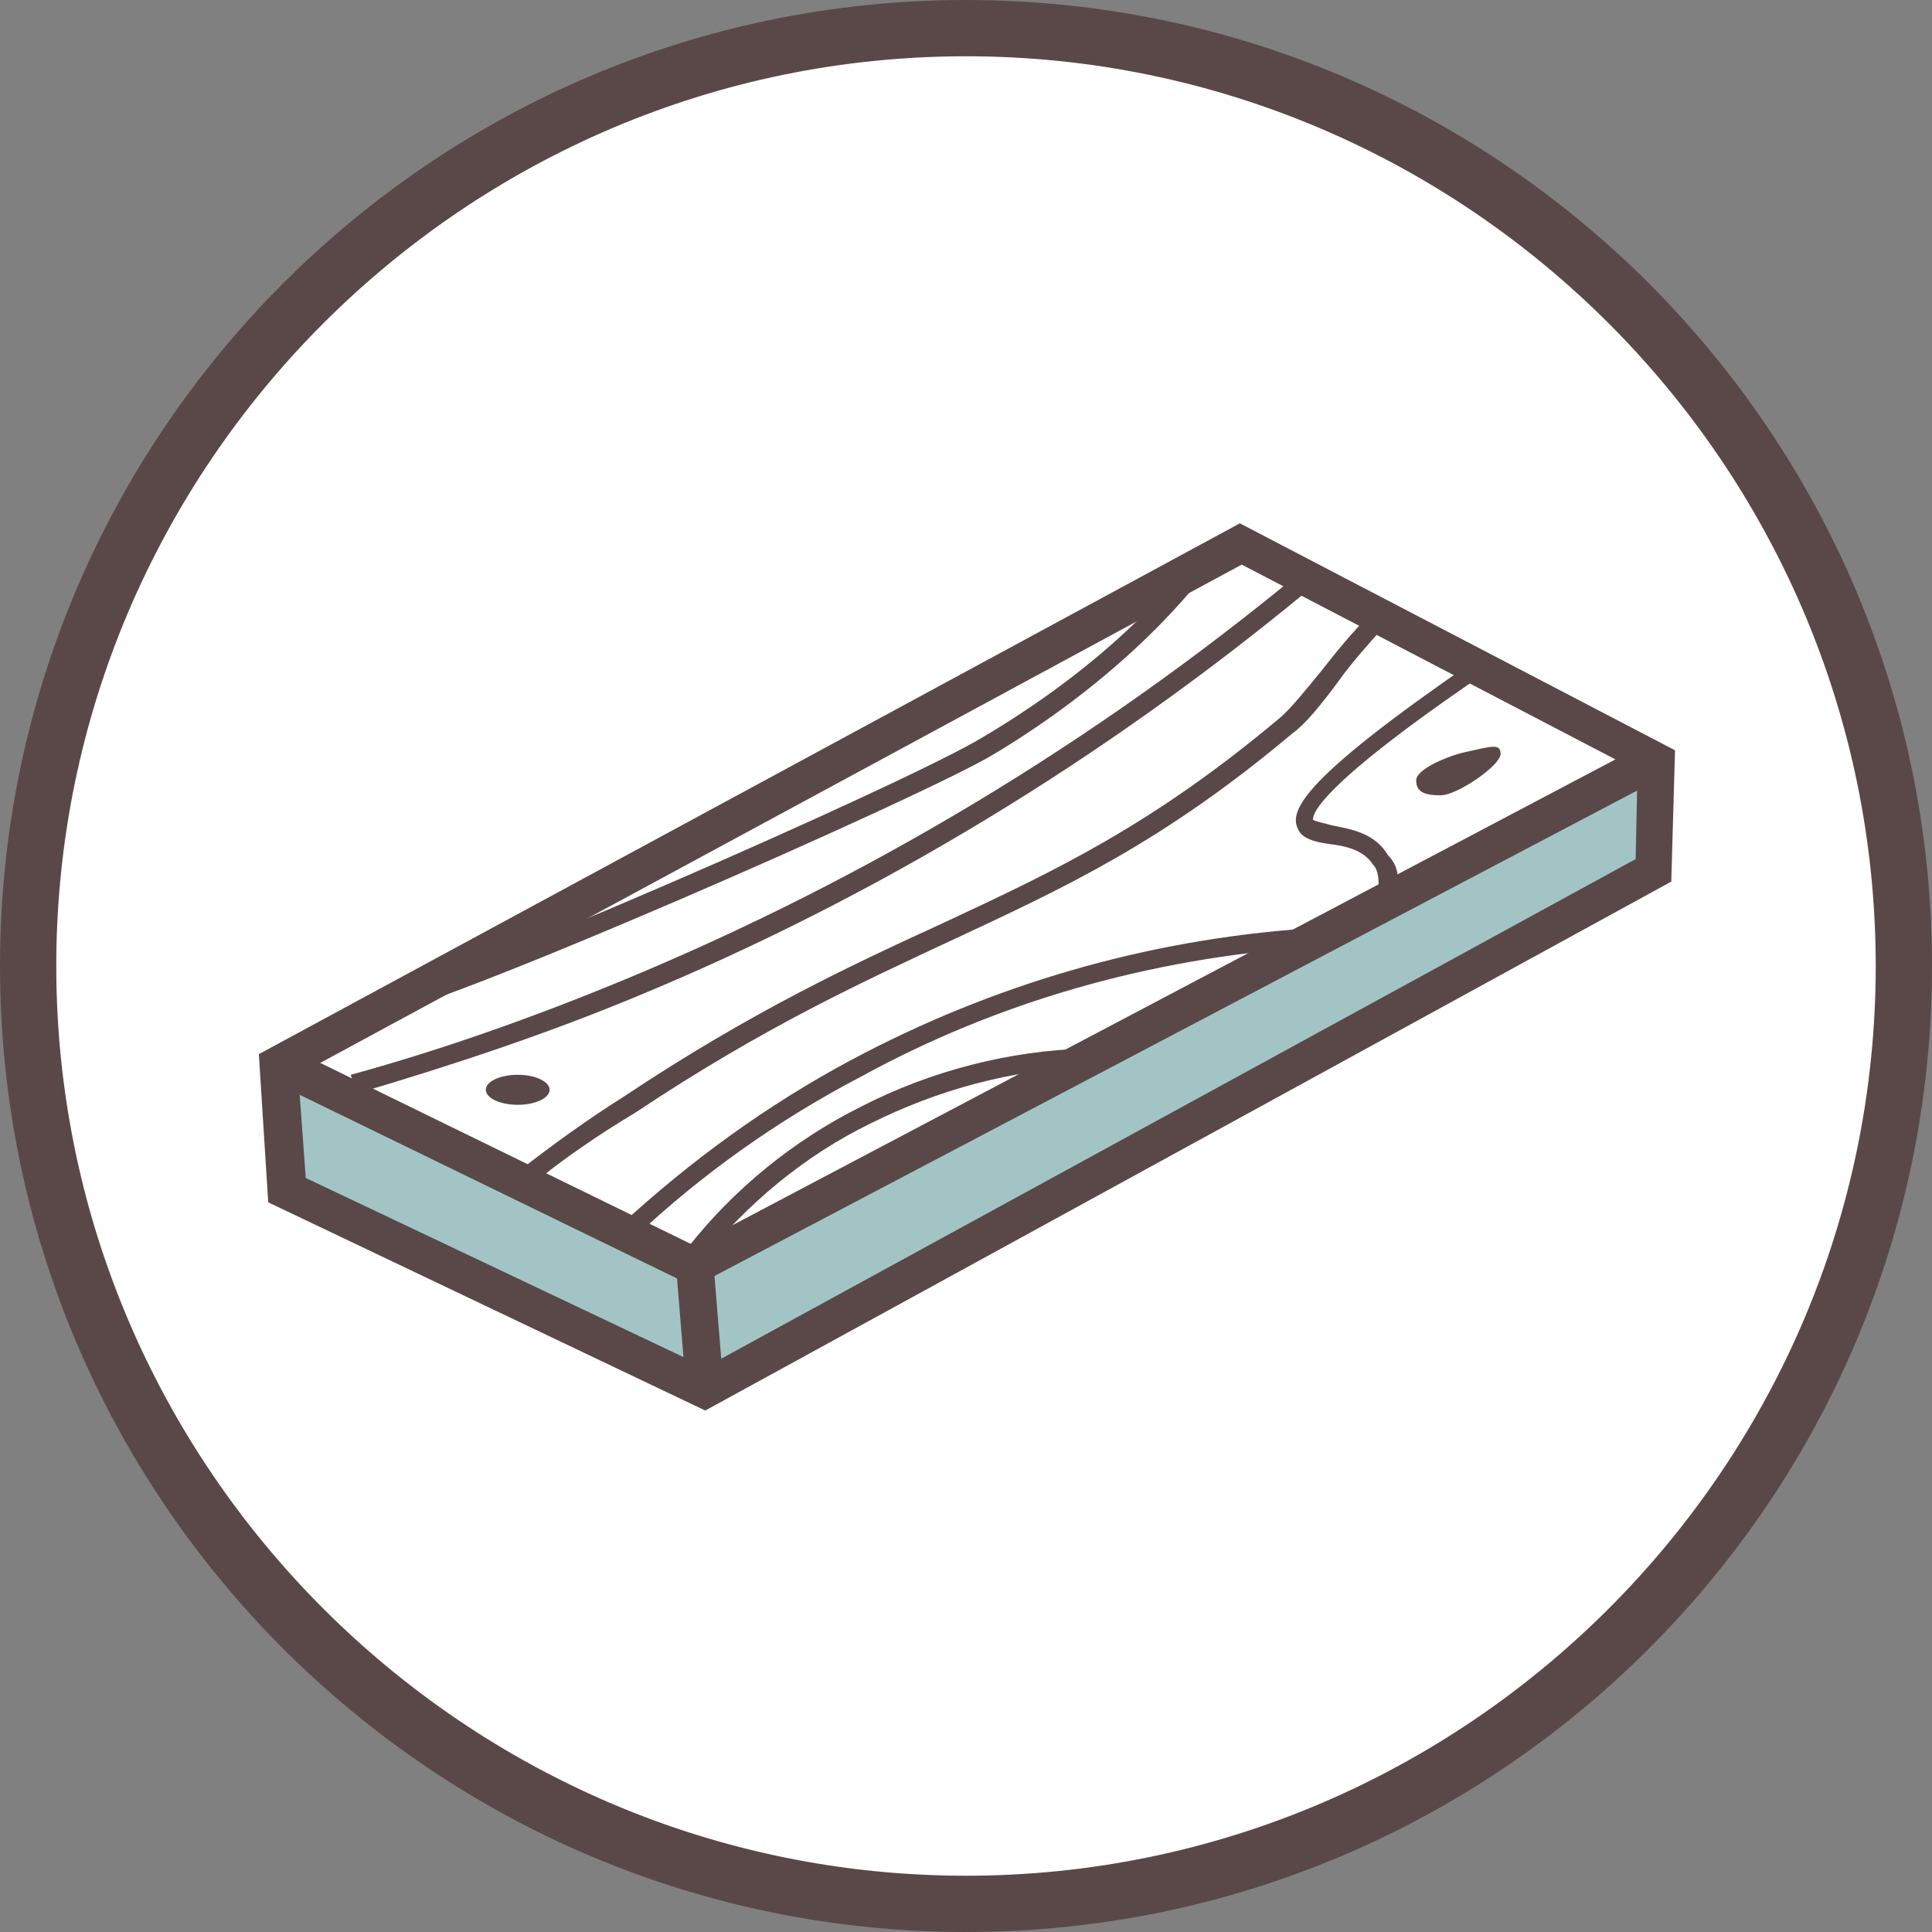<?xml version="1.0" encoding="utf-8"?>
<!-- Generator: Adobe Illustrator 23.1.1, SVG Export Plug-In . SVG Version: 6.00 Build 0)  -->
<svg version="1.1" id="Layer_1" xmlns="http://www.w3.org/2000/svg" xmlns:xlink="http://www.w3.org/1999/xlink" x="0px" y="0px"
	 viewBox="0 0 103 103" style="enable-background:new 0 0 103 103;" xml:space="preserve">
<rect x="0" y="0" width="103" height="103" fill="#808080" stroke="none"/>
<style type="text/css">
	.st0{fill:#FFFFFF;}
	.st1{fill:#5A4848;}
	.st2{fill:#A2C4C5;}
</style>
<g>
	<circle class="st0" cx="51.5" cy="51.5" r="50"/>
	<path class="st1" d="M51.5,103C23.1,103,0,79.9,0,51.5C0,23.1,23.1,0,51.5,0C79.9,0,103,23.1,103,51.5C103,79.9,79.9,103,51.5,103z
		 M51.5,3C24.8,3,3,24.8,3,51.5S24.8,100,51.5,100S100,78.2,100,51.5S78.2,3,51.5,3z"/>
</g>
<g>
	<path class="st1" d="M75.5,41.6c0,0.6,0.4,0.8,1.3,0.8s3.2-1.6,3.2-2.2c0-0.6-0.5-0.4-1.9-0.1C77.2,40.3,75.5,41,75.5,41.6z"/>
	<polygon class="st2" points="15.2,57.2 37.2,67.7 37.5,73 14.7,63.2 	"/>
	<polygon class="st2" points="37.2,67.7 88.2,40.5 88,46.4 38.1,73.7 	"/>
	<g>
		<g>
			<path class="st1" d="M37.6,75.2L14.3,64.1l-0.5-7.9l52.3-28.3l23.2,12.1L89.1,47L37.6,75.2z M16.3,62.8l21.3,10.1l49.6-27.1
				l0.1-4.7l-21.1-11L15.9,57.3L16.3,62.8z"/>
			<polygon class="st1" points="37,68.6 14.4,57.6 15.3,55.8 37,66.4 87.8,39.6 88.7,41.4 			"/>
			
				<rect x="36.3" y="67.5" transform="matrix(0.997 -8.160739e-02 8.160739e-02 0.997 -5.65 3.279)" class="st1" width="2" height="6.6"/>
		</g>
		<path class="st1" d="M19,58.3l-0.3-1c5.1-1.4,10.1-3.2,14.9-5.2c12.7-5.3,24.7-12.5,35.5-21.4l0.6,0.8
			c-10.9,9-22.9,16.3-35.7,21.6C29.2,55.1,24.1,56.8,19,58.3z"/>
		<path class="st1" d="M28.3,63.2l-0.6-0.8c1.8-1.4,3.6-2.7,5.5-3.9c6.9-4.6,12.3-7.1,17.1-9.3c6-2.8,11.1-5.2,17.9-10.9
			c0.6-0.5,1.4-1.5,2.3-2.6c0.7-0.9,1.6-2,2.5-2.9l0.7,0.7c-0.8,0.9-1.7,1.9-2.4,2.9c-0.9,1.2-1.7,2.2-2.4,2.7
			c-6.9,5.8-12.1,8.2-18.1,11c-4.7,2.2-10,4.6-16.9,9.2C31.9,60.5,30,61.8,28.3,63.2z"/>
		<ellipse class="st1" cx="27.6" cy="58.1" rx="1.7" ry="0.8"/>
		<path class="st1" d="M33.8,66l-0.7-0.7c3.7-3.4,7.8-6.4,12.3-8.8c7.5-4,15.7-6.4,24.3-7l0.1,1c-8.5,0.6-16.6,2.9-23.9,6.9
			C41.5,59.7,37.4,62.6,33.8,66z"/>
		<path class="st1" d="M37.4,67.2l-0.8-0.6c2.5-3.2,5.7-5.8,9.3-7.6c3.7-1.9,7.9-3,12.1-3.1l0,1c-4,0.1-8,1.2-11.6,3
			C42.9,61.6,39.8,64.2,37.4,67.2z"/>
		<path class="st1" d="M74.5,47.5l-1-0.1c0-0.5,0-1-0.3-1.3c-0.5-0.8-1.5-1-2.3-1.1c-0.8-0.1-1.5-0.3-1.7-0.8
			c-0.5-1,0.3-2.7,9.3-8.9L79,36c-9.1,6.2-9,7.5-9,7.7c0.1,0.1,0.7,0.2,1,0.3c1,0.2,2.3,0.4,3,1.6C74.5,46.1,74.6,46.7,74.5,47.5z"
			/>
		<path class="st1" d="M20.2,54.1C20.2,54.1,20.2,54.1,20.2,54.1l0-1c0,0,0,0,0,0c2.2,0,28.1-11.3,32.2-13.8
			C60,34.8,63.4,30.1,64,29.2l0.8,0.6C63,32.4,59,36.6,53,40.2C49.2,42.5,22.7,54.1,20.2,54.1z"/>
	</g>
</g>
</svg>
